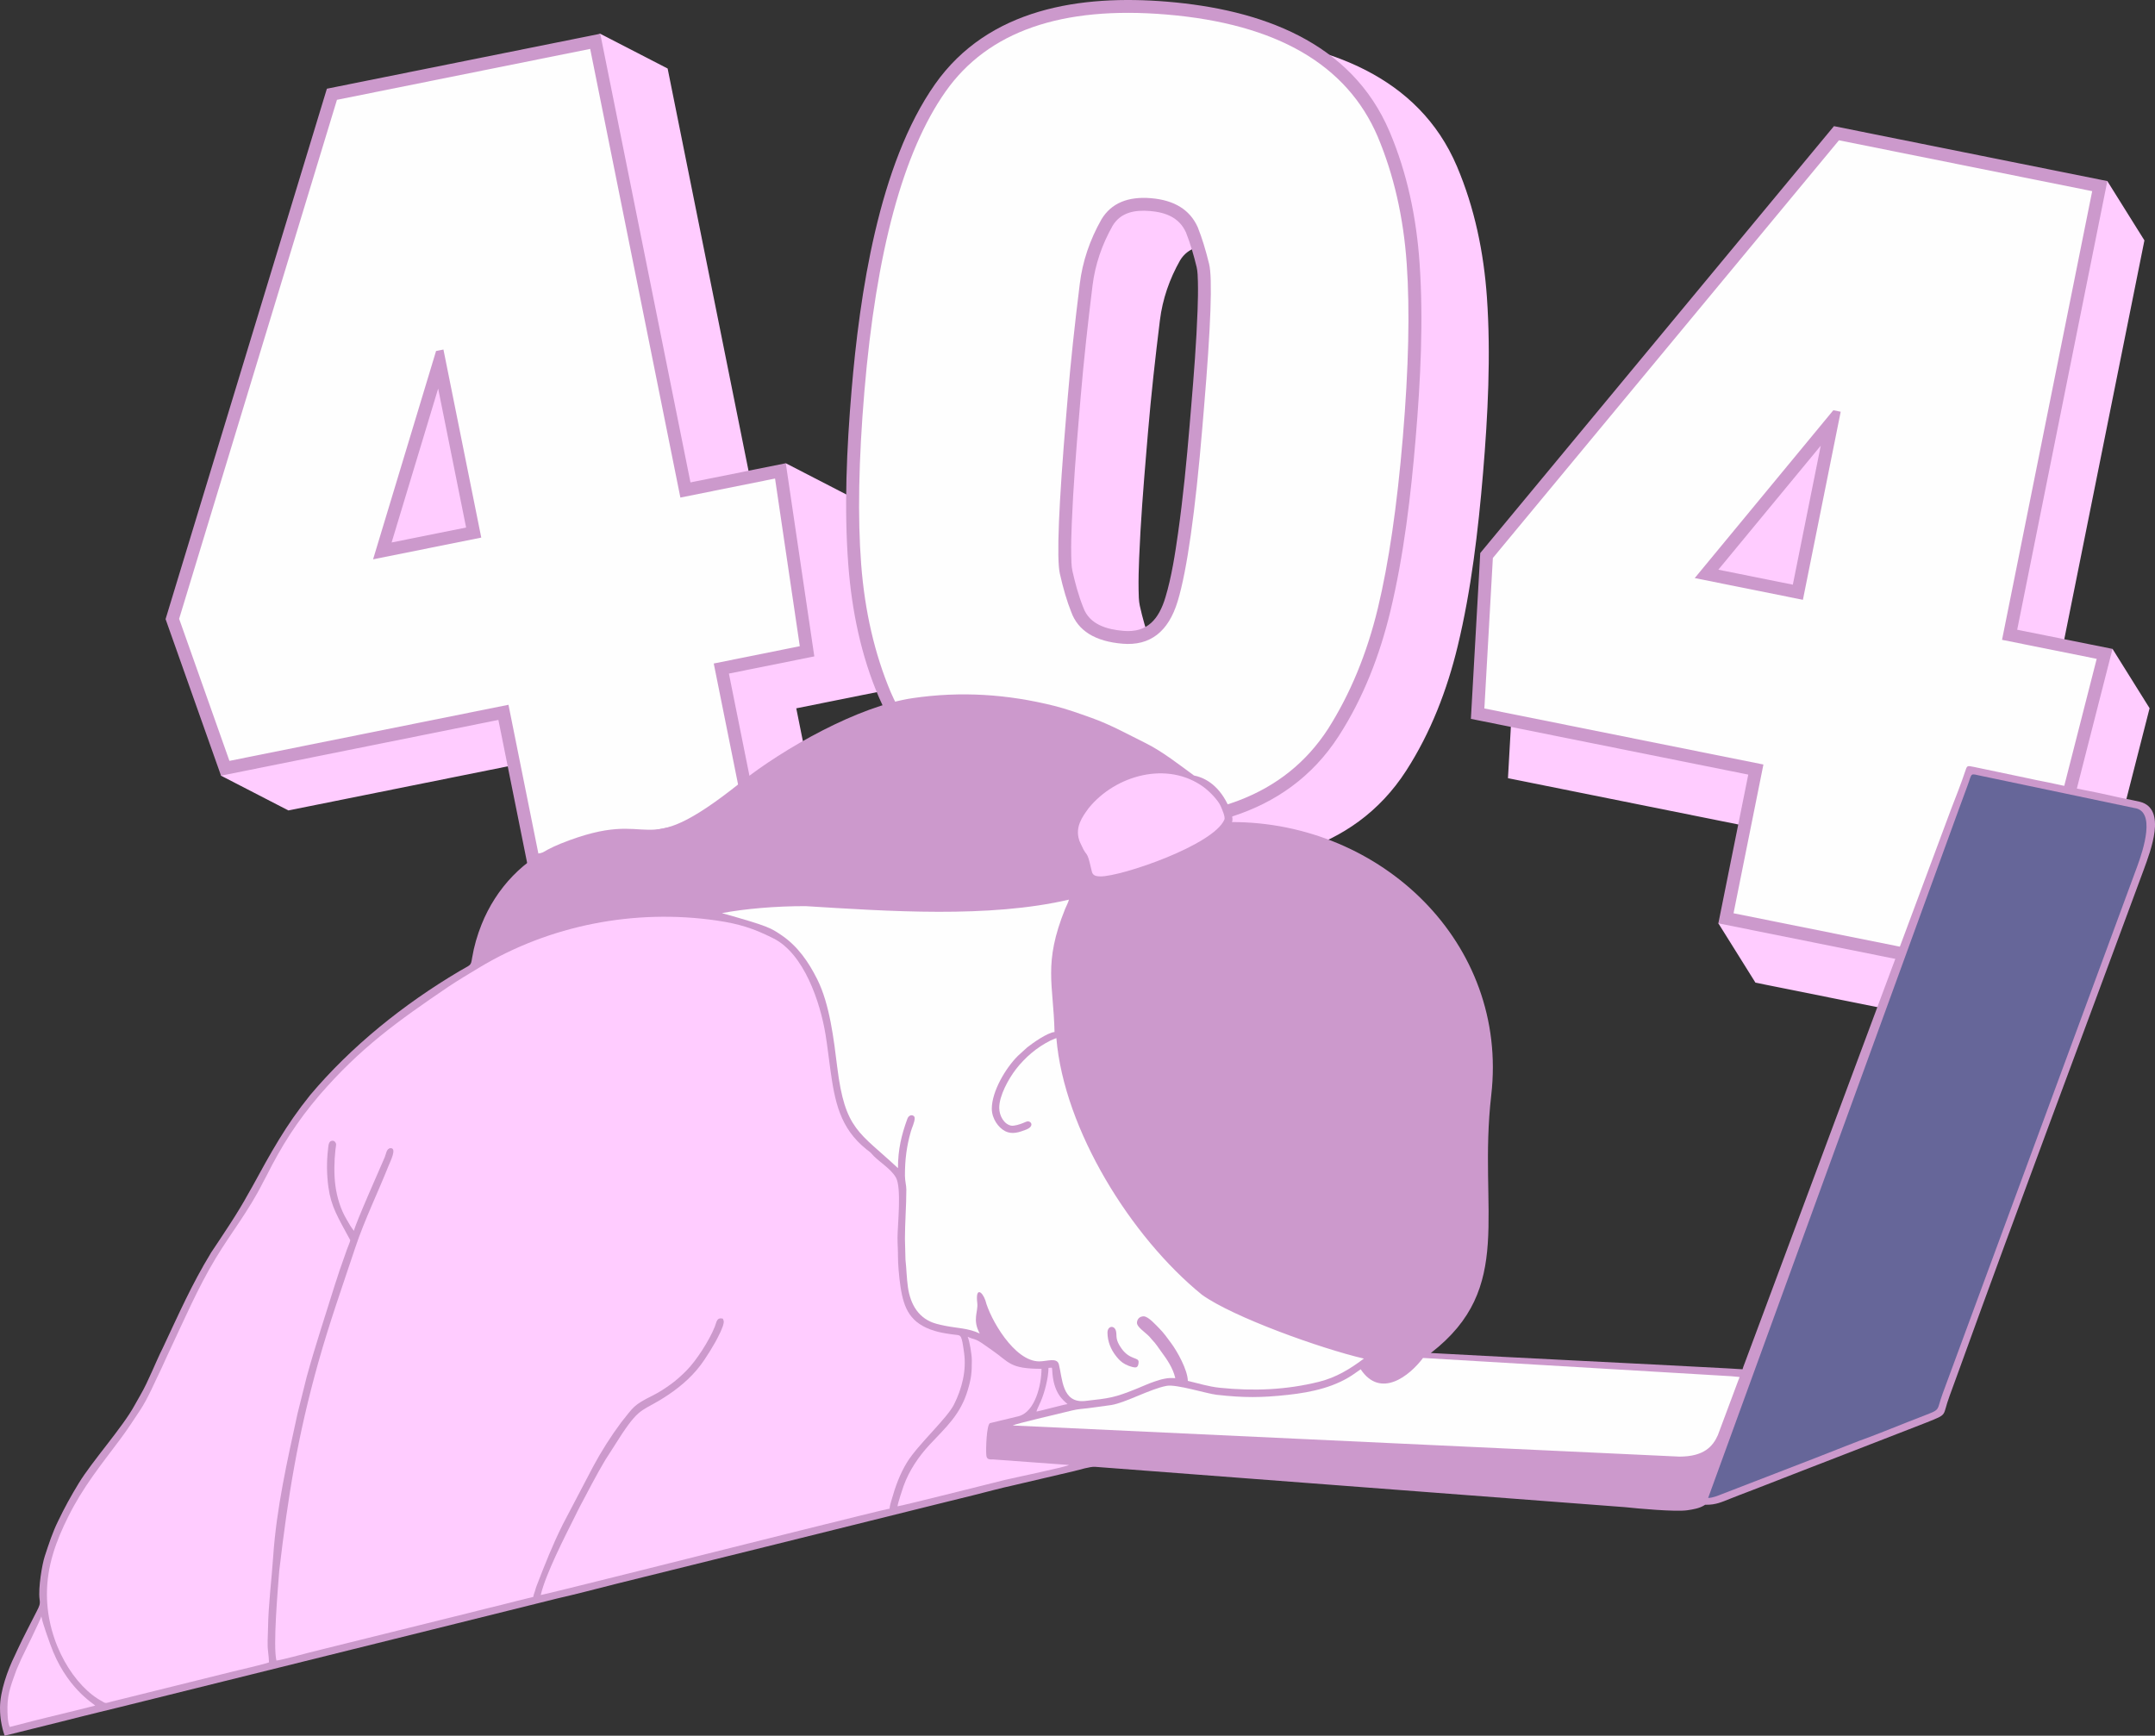 <svg xmlns="http://www.w3.org/2000/svg" id="Layer_1" data-name="Layer 1" viewBox="0 0 4740.64 3818.41"><rect x="0" y="0" width="4740.64" height="3818.41" fill="#333333" stroke="none"/><defs><style>      .cls-1 {        fill: #fefefe;      }      .cls-1, .cls-2, .cls-3, .cls-4 {        fill-rule: evenodd;      }      .cls-2 {        fill: #c9c;      }      .cls-3 {        fill: #669;      }      .cls-4 {        fill: #fcf;      }    </style></defs><path class="cls-4" d="M3271,654.54c8.84,126.9,2.1,258.99-8.52,385.61-10.62,126.62-26,257.98-55.87,381.63-23.3,96.47-59.27,189.84-113.14,273.51-117.74,182.86-325.5,220.26-529.28,203.17-203.23-17.06-397.44-89.4-482.53-288.07-39.34-91.85-59.54-190.51-67.19-289.83-9.79-126.58-3.61-258.23,6.99-384.56,17.64-210.22,59.27-497.65,183.63-674.31,117.69-167.19,320.56-197.5,511.68-181.46,202.18,16.95,403.5,86.25,488.29,285.85,38.92,91.57,59.02,189.43,65.94,288.45h0ZM2757.01,587.46c-14.76-32.58-44.69-43.91-78.87-46.79-32.9-2.76-64.21,2.64-82.07,31.96-23.33,41.11-38.71,85.25-44.49,132.18-10.08,81.75-19.26,163.73-26.16,245.82l-3.45,41.21c-6.59,78.35-12.84,157.26-16.02,235.82-.94,23.24-1.64,46.68-1.23,69.94.18,10.35.34,24.54,2.6,34.64,5.98,26.71,13.32,53.99,23.46,79.44l.2.48.19.5c13.5,37.88,52.17,48.62,88.81,51.71,52.46,4.38,77.46-25.95,91.9-73.62,13.6-44.96,21.41-96.01,27.97-142.46,11.08-78.21,18.69-157.33,25.32-236.04l3.45-41.22c5.92-70.51,11.51-141.61,14.05-212.32.73-21.02,1.26-42.25.69-63.27-.25-9.35-.55-22.25-2.74-31.35-6.29-25.84-13.78-51.88-23.6-76.63h0ZM1751.67,1558.25l65.8,327.21-507.09,101.95-148.21-76.44,82.43-250.76-610.16,122.68-148.21-76.45,26.25-268.01L867.31,271.61l453.17-197.34,148.21,76.45,198.44,986.99,61.47-118.61,148.21,76.45,62.77,424.93-187.9,37.76h0ZM4434.54,1936.44l-65.73,327.21-507.09-101.87-81.57-130.51,147.3-196.7-610.18-122.61,20.61-364.84,778.07-939.1,519.84-9.66,81.57,130.48-198.32,987.04,128.15-88.37,81.55,130.5-106.29,416.18-187.9-37.75Z"></path><path class="cls-2" d="M3122.79,578.1c8.84,126.89,2.12,258.98-8.53,385.61-10.62,126.63-26,257.98-55.86,381.63-23.31,96.47-59.27,189.84-113.15,273.52-117.74,182.85-325.49,220.26-529.27,203.16-203.23-17.06-397.45-89.41-482.53-288.07-39.34-91.85-59.54-190.51-67.2-289.82-9.78-126.58-3.61-258.23,7-384.56,17.64-210.23,59.27-497.66,183.63-674.32C2174.57,18.07,2377.44-12.26,2568.56,3.78c202.18,16.95,403.49,86.25,488.29,285.85,38.91,91.58,59.02,189.43,65.94,288.46h0ZM2608.79,511.01c-14.76-32.58-44.69-43.91-78.87-46.79-32.9-2.76-64.2,2.65-82.07,31.97-23.33,41.1-38.71,85.25-44.48,132.17-10.08,81.75-19.26,163.73-26.16,245.82l-3.45,41.22c-6.58,78.35-12.84,157.26-16.02,235.81-.94,23.24-1.64,46.68-1.23,69.94.19,10.35.35,24.54,2.6,34.64,5.99,26.71,13.32,53.99,23.47,79.44l.2.48.19.5c13.5,37.88,52.16,48.62,88.81,51.71,52.46,4.38,77.46-25.95,91.9-73.61,13.6-44.97,21.41-96.01,27.97-142.46,11.07-78.21,18.68-157.34,25.31-236.05l3.45-41.22c5.92-70.5,11.52-141.61,14.06-212.32.73-21.02,1.27-42.24.69-63.27-.25-9.35-.55-22.25-2.74-31.35-6.29-25.84-13.78-51.89-23.61-76.64h0ZM1603.45,1481.81l65.8,327.2-507.09,101.95-65.78-327.21-610.16,122.67-121.97-344.46L719.09,195.16l601.39-120.89,198.44,986.99,209.68-42.16,62.76,424.93-187.9,37.77h0ZM1025.35,1160.49l-61.46-305.74-102.41,338.68,163.87-32.94h0ZM4352.99,1805.93l-65.76,327.21-507.09-101.88,65.76-327.21-610.18-122.61,20.59-364.81,778.09-939.13,601.39,120.85-198.3,987.01,209.7,42.14-106.31,416.18-187.89-37.75h0ZM3943.93,1286.2l61.41-305.73-225.28,272.8,163.87,32.93Z"></path><g><path class="cls-1" d="M3094.55,580.08c7.11,102.09,4.3,229.17-8.48,381.24-12.74,152.11-31.16,277.88-55.17,377.36-24.04,99.46-60.52,187.75-109.42,264.84-95.37,147-263.08,210.43-503.12,190.28-236.39-19.84-389.36-110.18-458.88-271-35.39-84.15-57.05-177.79-65.01-280.87-7.97-103.08-5.64-229.74,6.97-379.99,25.84-307.86,85.36-527.97,178.58-660.41,93.23-132.41,255.29-188.93,486.17-169.56,241.87,20.29,396.74,109.88,464.61,268.71,35.37,84.17,56.62,177.28,63.75,279.39h0ZM2645.14,938.18l3.45-41.24c15.08-179.56,18.85-284.89,11.32-315.96-7.54-31.07-15.9-58.08-25.04-81-17.1-38.33-51.27-59.65-102.59-63.95-51.3-4.32-87.64,11.08-109.06,46.2-25.98,45.78-41.97,93.35-47.95,142.66-11.36,91.32-20.11,173.63-26.25,246.92l-3.46,41.22c-16.77,199.73-21.45,316.05-14.07,348.98,7.41,32.9,15.68,60.82,24.82,83.74,14.94,41.83,52.64,65.3,113.12,70.37,60.46,5.07,100.9-26.14,121.32-93.61,20.42-67.49,38.57-195.6,54.4-384.32Z"></path><path class="cls-1" d="M1759.41,1421.58l-189.27,38.07,65.78,327.21-451.59,90.78-65.77-327.18-613.84,123.4-110.65-312.54L741.26,219.58l557.04-112,198.44,987.02,208.24-41.88,54.44,368.86h0ZM1058.69,1182.65l-83.19-413.7-16.23,3.24-138.55,458.31,237.96-47.85Z"></path><path class="cls-1" d="M4520.11,1810.64l-189.3-38.02-65.73,327.21-451.59-90.73,65.73-327.22-613.86-123.31,18.69-331.04,761.36-918.91,557.06,111.91-198.32,987.04,208.24,41.83-92.28,361.25h0ZM3966.09,1319.52l83.12-413.74-16.23-3.24-304.86,369.18,237.96,47.8Z"></path></g><g><path class="cls-2" d="M1233.78,1855.76c-80.96,32.4-142.3,97.67-174.47,178.1-9.41,23.54-16.54,48.01-20.75,73.3-3.05,18.55-1.87,13.82-28.58,29.65-121.66,72.13-237.16,164.69-327.64,272.21-54.49,67.67-86.34,126.58-127.42,201.64-2.76,5.12-5.58,9.59-8.53,14.98-23.83,43.65-54.08,88.01-81.84,129.71-43.49,71.42-70.81,134.37-106.54,210.25-16.73,33.22-30.76,71.72-49.43,103.87l-12.57,22.19c-25.68,47.44-93.19,122.72-122.87,171.43-17.26,28.31-30.98,53.21-45.43,83.35-12.13,24.58-20.24,49.79-29.24,77.04-5.8,17.6-14.83,70.37-11.33,95.42,1.44,10.26-.41,13.89-5.71,24.47-14.23,28.44-28.78,55.38-42.27,84.46-2.42,5.26-4.11,9.16-6.46,13.94-15.95,32.37-32.69,78.73-32.69,115.5,0,13.02,1.11,22.5,2.31,29.59,2.01,11.99,4.02,20.01,7.88,31.55l121.85-30.27c29.43-7.35,57.97-14.82,87.46-21.86,14.62-3.52,28.88-6.97,43.55-10.63l568.19-141.04c58.72-14.67,116.48-28.86,175.15-43.53l196.43-48.85c7.4-1.85,14.27-3.75,22.07-5.51,44.71-10.15,87.28-21.48,131.83-32.72l349.69-86.66c116.09-29.02,232.93-57.72,349.51-86.87,28.65-7.15,57.8-14.19,86.87-21.46,28.72-7.17,57.9-15.21,87.65-21.68l132.47-31.05c11.26-2.81,35.14-10.05,45.77-9.41l1166.19,88.77c27.76,2.99,110.74,10.65,137.25,6.76,12.45-1.83,26.16-4.18,36.53-10.58,3.14-1.92,1.37-1.46,4.43-1.46,20.97.16,33.64-5.53,53.17-13.39,26.6-10.72,52.33-19.85,78.85-30.5,26.45-10.62,52.21-20.06,78.68-30.66,26.49-10.63,52.48-19.93,78.83-30.53l157.54-61.16c12.86-5.16,26.29-10.1,38.98-15.17,47.66-19.19,32.62-12.15,49.53-57.71,6.9-18.63,13.66-37.27,20.4-55.94,133.07-368.15,271.55-735.38,407.05-1102.71,14.57-40.29,51.22-133.23-8.48-148.7-20.47-4.71-40.35-8.04-60.71-12.86-39.62-9.37-81.75-16.13-121.6-25.54-19.8-4.68-40.37-7.95-60.91-12.68l-121.62-25.53c-16.27-3.22-15.26-3.88-20.38,11.47-7.72,23.21-20.96,57.35-30,80.39l-454.34,1219.58c-1.42,3.61-4.05,10.33-4.82,13.57l-33.7-2.03c-217.27-11.66-434.64-21.8-651.97-33.75,186.56-144.15,103.37-310.89,132.89-567.09,38.58-335.16-242.72-600.95-570.32-600.95,3.72-7.75-2.81-25.68-9.87-39.91-22.57-45.61-54.26-58.67-73.7-62.51-30.69-22.5-70.83-53.65-105.15-70.62-39.78-19.7-78.44-41.28-120.53-56.25-27.19-9.66-53.65-19.33-81.93-26.39-102.2-25.54-204.76-32.6-311.6-16.89-118.72,17.48-283.96,110.43-378.41,185.78-231.94,185.04-177.21,46.84-395.18,134.09Z"></path><path class="cls-4" d="M2420.96,1928.03c-17.62,0-18.26-6.76-20.25-15.53-10.39-45.59-8.82-24.02-21.38-52.21-2.19-4.91-3.84-7.33-5.53-12.84-8.59-27.78,6.03-49.37,21.32-69.94,58.72-72.15,172.98-104.48,252.86-45.86,11.79,8.64,31.55,28.06,37.54,42.18,2.56,6.08,10.4,23.37,7.97,29.11-23.87,56.16-225.64,125.1-272.53,125.1Z"></path><path class="cls-3" d="M3757.64,3295.38l552.22-1517.18,18.16-49.31c11.45-30.7,3.89-27.24,33.31-21.34,7.63,1.51,15.6,3.34,23.67,4.93l310,65.05c48.01,6.1,20.15,91.58,6.17,129.46-135.83,367.93-271.53,735.85-407.34,1103.77l-20.11,54.45c-14.07,38.16-3.54,34.64-38.91,48.23-12.48,4.8-24.77,9.55-37.47,14.62-27.62,11.08-80.56,32.18-108.98,42.25-4.97,1.76-8.41,3.29-13.21,5.21-4.91,1.97-9.34,3.51-14.02,5.39-90.05,35.8-182.61,70.65-273.16,105.99-8.33,3.24-19.69,8.22-30.34,8.48Z"></path><path class="cls-1" d="M2319.79,2270.37c-15.4,1.27-47.3,23.64-60.16,33.86l-20.33,18.51c-27.42,27.19-57.47,78.55-57.47,116.25,0,21.89,14.51,41.84,29.25,49.43,15.31,7.88,31.14,2.56,46.38-3.43,17.14-6.71,12.11-17.8,3.97-18.11-2.63-.1-8.88,2.94-11.86,4.11-5.26,2.08-18.76,6.67-25.27,5.32-15.68-3.2-26.14-21.68-26.14-39.34,0-26.62,20.25-63.31,36.79-84.83,9.62-12.54,22.03-25.36,34.02-35.46,12.86-10.81,26.75-19.97,41.92-27.56,4.53-2.27,8.75-3.43,12.98-5.44,16.75,201.71,164.7,438.28,320.28,564.7,68.75,49.42,262.14,118.51,356.23,140.42-30.59,23.01-61.41,41.77-99.13,51.11-71.91,17.83-143.47,20.71-217.49,13.12-25.34-2.61-47.73-9.83-70.69-15.18-.53-24.26-23.01-64.5-36.63-82.92-8.29-11.26-16.52-22.96-26.46-32.81-6.54-6.46-23.87-26.32-34-26.32-8.54,0-14.23,5.51-14.85,13.55-.73,9.8,17.39,20.75,27.39,31.14,2.79,2.9,3.66,4.68,6.63,7.67,7.43,7.47,13.32,17.1,19.51,25.45,12.8,17.3,25.68,36.08,30.82,58.11-9.53-.21-13.94-.62-24.1,1.43-9,1.83-13.57,3.47-21.5,6.1-14.21,4.71-26.59,10.7-40.1,16.11-48.39,19.47-58.31,20.59-112.41,26.62-51.22,5.75-50.06-49.22-57.97-80.34-4.09-16.06-26.02-6.71-43.34-6.71-55.06,0-108.16-94.02-118.33-134.1-7.33-20.92-22.21-29.49-17.86,5.6,2.42,19.53-11.43,36.39,5.39,67.17-24.61-11.79-50.04-11.68-76.07-16.93-7.72-1.57-13.94-3.01-18.98-4.38-39.08-10.49-57.51-42.54-62.95-80.76-2.83-20.09-3.15-40.79-5.37-60.55l-1.18-45.84c0-35.57,3.08-71.24,3.08-108.32,0-8.95-3.08-19.03-3.08-30.66,0-35.76,3.74-64.29,12.86-96.51,2.76-9.83,8.61-20.52,8.61-30.21,0-6.55-11.74-10.12-16.24,2.15-13.03,35.67-20.55,67.7-20.55,108.21-85.82-80.06-116.38-83.74-133.59-222.04-7.51-60.51-16.35-138.15-43.89-193.21-19.54-39.07-43.55-73.61-79.85-97.97-22.99-15.43-29.18-19.47-129.99-47.82,51-9.58,117.72-15.44,183.98-15.35,182.49,11.2,403.06,26.8,579.41-14.28-1.62,6.92-5.63,13.57-8.32,20.3-48.73,121.07-25.63,165.65-23.35,270.96h0ZM2436.27,2931.56c0,20.22,8.21,37.57,17.09,49.35,5.42,7.2,9.51,11.91,16.61,17.1,6.33,4.59,19.85,10.19,27.62,10.19,6.26,0,7.15-7.93,7.15-12.25,0-10.5-19.21-3.9-37.38-29.03-14.73-20.43-10.01-27.35-12.2-37.88-3.01-14.51-18.89-12.73-18.89,2.53Z"></path><path class="cls-1" d="M3694.29,3204.42l-1466.48-68.48c5.78-3.65,100.8-25.7,115.68-29.43,24.81-6.14,24.05-5.87,49.69-8.54l51.3-6.96c32.33-5.38,85.75-35.55,121.91-42.25,21.73-4.04,88.17,17.23,110.13,19.68,60.25,6.7,98.38,6.54,157.29.06,52.46-5.75,105.92-17.41,148.62-48.62l10.81-7.58c43.62,65.1,106.98,15.19,137.2-24.92l678.34,40.21,18.12,1.73-3.47,8.91-44.44,119.06c-10.81,24.06-29.77,47.14-84.7,47.14Z"></path><path class="cls-4" d="M21.45,3799.17c-4.98-10.39-5.09-30.4-5.09-42.91,0-32.06,10.19-55.27,19.79-82.42l10.51-24.21c4.98-9.83,43.96-89.68,44.3-93.68,3.27,17.31,17.39,55.01,19.01,59.68,34.22,97.88,96.83,132.63,99.52,136.54l-46.58,11.65c-36.97,9.23-82.12,19.63-117.83,29.34l-23.62,6h0ZM2279.92,3105.28c.61-2.67,3.08-8,4.43-10.9,1.81-3.86,3.11-6.69,4.8-10.53,8.52-19.28,17.34-52.73,17.34-74.62,7.33,0,7.84-2.92,8.21,5.05,2.35,51.2,24.51,66.23,33.7,74.66-6.81.57-64.43,16.25-68.47,16.34h0ZM2128.69,2940.75c4.09,9.16,9.19,38.41,9.19,52.14,0,26.59-1.08,38.63-8.83,64.75-16.29,54.91-48.14,82.02-84.42,120.98-24.21,26.16-44.62,56.53-56.87,90.3-2.1,5.85-12.84,38.16-13.39,44.85,6.17-.14,219.55-53.87,236.27-58.05,13.96-3.5,140.81-29.86,140.81-32.9l-167.59-12.28c-10.24.85-13.32-1.8-14.1-9.07-1.28-12.13.39-66.35,7.92-70.66l62.58-15.11c37.16-9.23,50.88-69.94,50.88-104.41-70.3,0-70.55-14.42-107.89-40.29-5.96-4.13-11.2-7.86-16.79-11.83-23.26-16.55-22.25-10.95-37.79-18.42h0ZM722.5,2612.12c-3.82-27.81-4.21-56.2-.85-84.04.98-8,.89-18.6,10.05-18.6,4.16,0,7.58,4.32,7.7,8.11.07,2.15-1.21,9-1.57,12.34-2.7,24.15-3.31,54.24,0,78.51,3.51,25.98,11.63,52.18,24.08,73.18,5.25,8.82,10.08,18.39,16.79,26.14.93-11.2,60.86-145.96,67.75-162.2,2.76-6.51,3.76-19.72,13-19.72,14.1,0-.76,28.9-4.82,39.13-22.79,57.1-53.4,120.6-72.73,178.65-28.24,84.75-57.42,167.23-81.66,253.55-45.19,160.87-66.67,293.94-86,458.7-3.22,42.57-13.86,164.25-6.19,197.16,7.63-.16,64.27-15.56,71.51-17.36,11.82-2.95,22.99-5.76,35.17-8.8l317.77-78.76c23.6-6.24,47.32-11.74,70.37-17.5,23.62-5.92,46.84-12.11,70.3-17.57.36-4.41,2.4-8.27,3.66-12.7,1.39-4.96,2.14-7.86,3.93-12.43,18.26-47.09,34.78-89.24,57.46-134.65l66.45-126.71c17.66-33.16,39.5-67.52,61.91-97.5,27.63-34.22,26-37.5,69.58-59.19,14.16-7.06,26.34-15.15,39.07-24.29,12.48-8.93,23.62-19.19,34.41-29.95,22.53-22.53,50.88-67.2,62.68-96.76,4.43-11.1,4.15-21.13,17.8-17.96.86,1.78,2.06,4.53,2.06,7.16,0,9.98-14.28,36.71-18.72,44.64-7.79,13.92-15.17,25.5-23.8,38.55-20.91,31.57-48.56,56.41-79.9,77.45-56.2,37.72-59.48,22.62-101.79,86.25l-36.71,57.32c-19.8,33.2-37.29,67.72-55.52,101.83-3.75,7.01-6.67,13.28-10.24,20.42-22.62,45.22-65.16,128.09-75.97,174.42,7.75-.66,382.32-94.82,384.05-95.26,2.29-.57,375.05-94.14,383.42-94.84.14-6.1,2.78-13.71,4.31-19.2,8.16-29.02,18.26-56.98,33.93-82.55,24.12-39.37,87.9-96.3,103.48-127.49,17.23-34.48,27.56-73.99,22.12-113.42-5.46-39.57-6.46-38.41-18.53-39.73-2.56-.3-6.46-.77-9.99-1.26-13.82-1.94-25.43-4.09-35.8-7.2-53.94-16.18-68.2-48.64-75.58-97.45-3.47-23.03-5.62-51-5.55-66.6.09-14.76-1.01-25.93-1.01-40.9,0-27.3,9.34-109.76-3.47-132.42-12.02-21.25-39.23-35.14-54.61-53.74-2.33-2.81-6.99-5.67-10.08-8.29-59.02-47.07-69.92-105.82-79.88-177.87-3.59-25.98-6.51-51.91-10.37-75.26-11.77-71.43-47.45-177.08-114.1-210.87-44.1-22.35-76.86-32.43-125.16-39.49-179.87-26.25-367.36,9.69-523.93,104.4-22.53,13.64-44.86,26.87-66.81,41.51-111.8,75.98-192.97,133.87-283.59,238.63-49.55,58.47-82.09,109.52-116.13,177.14l-7.47,14.01c-32.6,64.77-69.92,110.22-104.78,168.07-38.61,64.04-69.09,135.15-100.96,202.55-2.38,4.8-4.27,9.62-6.81,14.62l-10.55,23.19c-14.88,30.19-29.43,65.89-47.64,93.4-14.46,21.87-28.74,43.82-44.5,64.82-43.74,58.31-80.97,104.21-113.29,168.78-26.91,53.78-47.02,108.46-47.02,170.65,0,108.85,61.71,204.94,122.35,236.36,7,5.42,10.56,2.51,18.48.52l266.12-66.01c9.2-2.31,75.03-17.52,81.54-20.66,0-5.26-1.14-17.06-1.76-21.72-2.47-18.44-.55-35.53-.32-53.92.62-50.09,7.93-107.09,11.32-157.31,7.13-105.72,31.02-211.04,53.53-314.36l20.22-80.96c19.03-69.34,41.58-136.63,62.77-204.97l4.34-13.05c6.38-20.81,14.58-41.61,21.48-62.33,1.39-4.16,7.22-17.41,7.22-20.1-27.9-51.52-42.28-74.46-47.98-116.28Z"></path></g></svg>